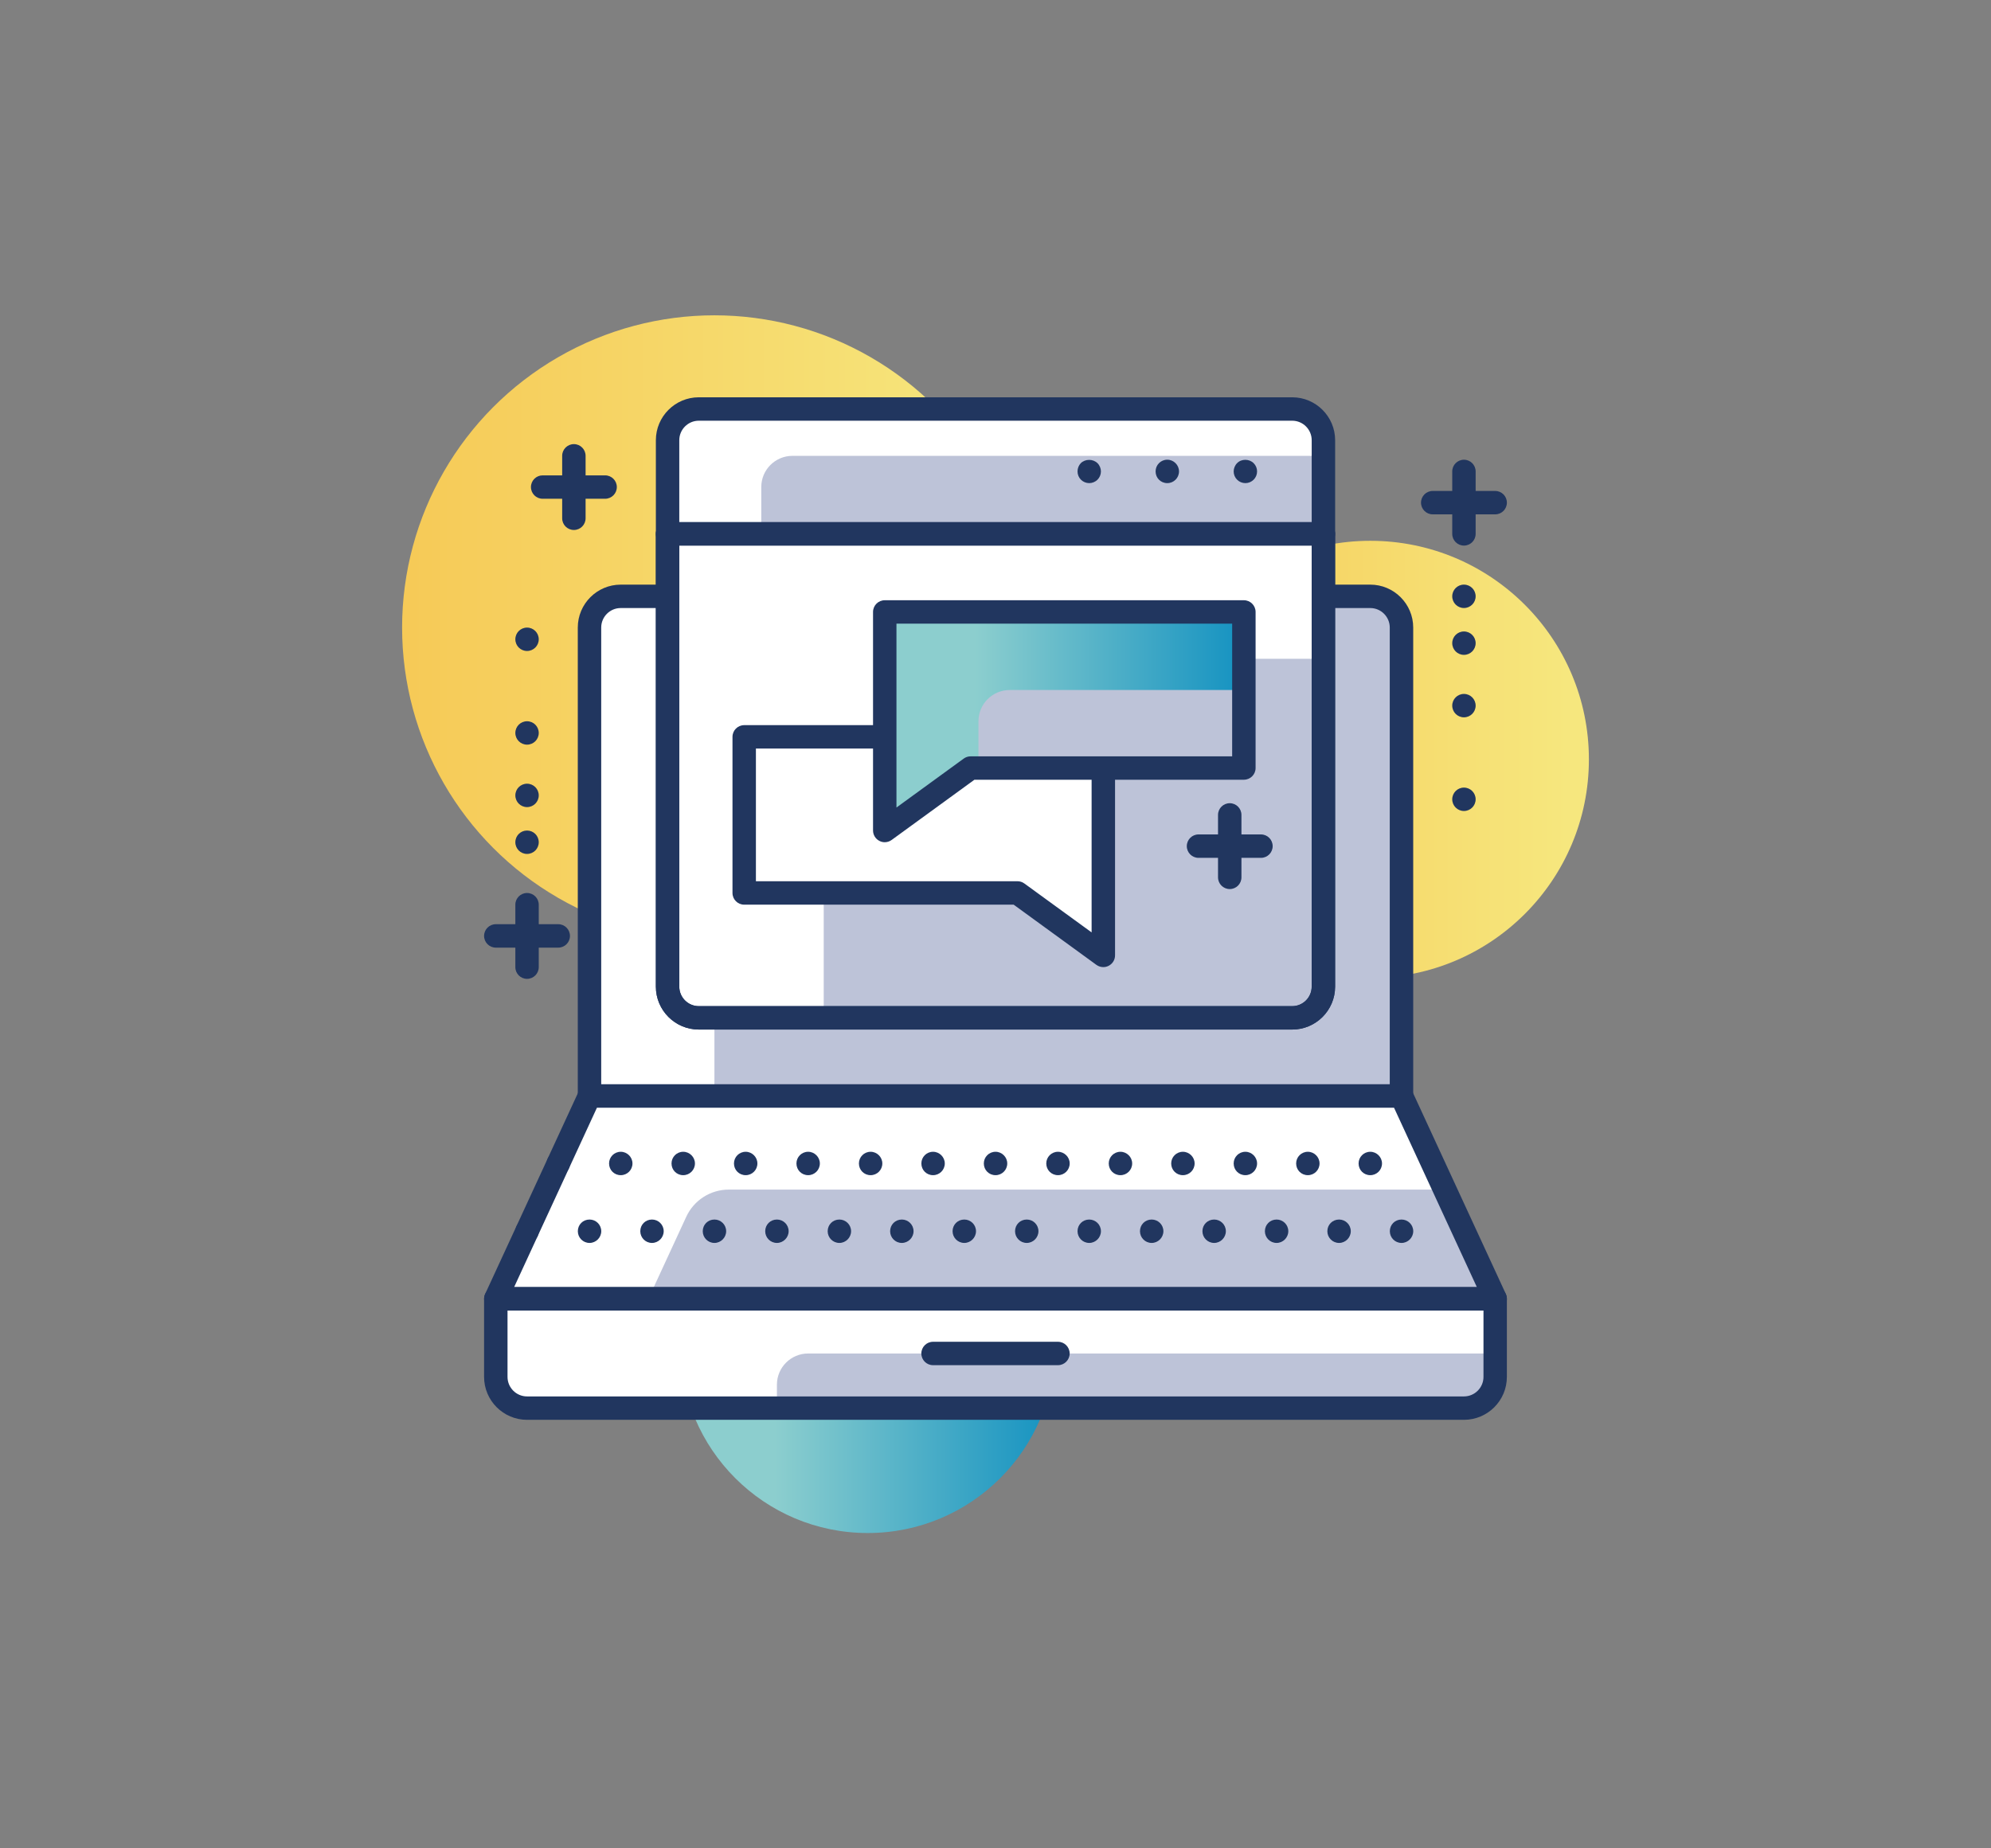 <?xml version="1.0" encoding="utf-8"?>
<!-- Generator: Adobe Illustrator 16.0.0, SVG Export Plug-In . SVG Version: 6.00 Build 0)  -->
<!DOCTYPE svg PUBLIC "-//W3C//DTD SVG 1.1//EN" "http://www.w3.org/Graphics/SVG/1.1/DTD/svg11.dtd">
<svg version="1.1" id="layer_1" xmlns="http://www.w3.org/2000/svg" xmlns:xlink="http://www.w3.org/1999/xlink" x="0px" y="0px"
	 width="140px" height="130px" viewBox="0 0 140 130" enable-background="new 0 0 140 130" xml:space="preserve">
<rect x="0" y="0" width="140" height="130" fill="#808080" stroke="none"/>
<g>
	<g>
		<linearGradient id="SVGID_1_" gradientUnits="userSpaceOnUse" x1="80.981" y1="53.409" x2="111.726" y2="53.409">
			<stop  offset="0.011" style="stop-color:#F6CA57"/>
			<stop  offset="0.953" style="stop-color:#F6E77E"/>
		</linearGradient>
		<circle fill="url(#SVGID_1_)" cx="96.354" cy="53.408" r="15.372"/>
	</g>
	<g>
		<linearGradient id="SVGID_2_" gradientUnits="userSpaceOnUse" x1="47.84" y1="94.647" x2="74.192" y2="94.647">
			<stop  offset="0.253" style="stop-color:#8CCECE"/>
			<stop  offset="1" style="stop-color:#1492C1"/>
		</linearGradient>
		<circle fill="url(#SVGID_2_)" cx="61.016" cy="94.646" r="13.176"/>
	</g>
	<g>
		<linearGradient id="SVGID_3_" gradientUnits="userSpaceOnUse" x1="28.274" y1="44.138" x2="72.194" y2="44.138">
			<stop  offset="0.011" style="stop-color:#F6CA57"/>
			<stop  offset="0.953" style="stop-color:#F6E77E"/>
		</linearGradient>
		<circle fill="url(#SVGID_3_)" cx="50.234" cy="44.137" r="21.96"/>
	</g>
	<g>
		<path fill="#FFFFFF" d="M34.863,91.352v5.49c0,1.213,0.983,2.195,2.195,2.195h65.881c1.213,0,2.196-0.982,2.196-2.195v-5.49
			H34.863z"/>
	</g>
	<g>
		<polygon fill="#FFFFFF" points="34.863,91.352 105.136,91.352 98.548,77.078 41.451,77.078 		"/>
	</g>
	<g>
		<path fill="#BDC3D8" d="M54.63,97.391v1.646h48.31c1.213,0,2.196-0.982,2.196-2.195v-1.646H56.827
			C55.614,95.195,54.63,96.178,54.63,97.391z"/>
	</g>
	<g>
		<path fill="#BDC3D8" d="M45.591,91.352h59.545l-3.547-7.684H51.245c-1.284,0-2.452,0.746-2.99,1.912L45.591,91.352z"/>
	</g>
	<g>
		<path fill="#21365F" d="M102.939,99.861H37.059c-1.665,0-3.02-1.354-3.02-3.02v-5.49c0-0.455,0.37-0.824,0.824-0.824h70.272
			c0.454,0,0.823,0.369,0.823,0.824v5.49C105.959,98.508,104.604,99.861,102.939,99.861z M35.687,92.176v4.666
			c0,0.756,0.617,1.373,1.372,1.373h65.881c0.757,0,1.373-0.617,1.373-1.373v-4.666H35.687z"/>
	</g>
	<g>
		<path fill="#21365F" d="M105.136,92.176H34.863c-0.28,0-0.542-0.143-0.692-0.381c-0.151-0.236-0.173-0.533-0.056-0.789
			l6.589-14.271c0.134-0.293,0.427-0.479,0.747-0.479h57.097c0.32,0,0.613,0.186,0.748,0.479l6.588,14.271
			c0.117,0.256,0.097,0.553-0.055,0.789C105.678,92.033,105.416,92.176,105.136,92.176z M36.151,90.527h67.697l-5.828-12.625H41.978
			L36.151,90.527z"/>
	</g>
	<g>
		<path fill="#21365F" d="M97.728,86.596c0-0.461,0.36-0.822,0.823-0.822l0,0c0.449,0,0.823,0.361,0.823,0.822l0,0
			c0,0.449-0.374,0.824-0.823,0.824l0,0C98.088,87.42,97.728,87.045,97.728,86.596z M93.335,86.596c0-0.461,0.361-0.822,0.824-0.822
			l0,0c0.449,0,0.823,0.361,0.823,0.822l0,0c0,0.449-0.374,0.824-0.823,0.824l0,0C93.696,87.42,93.335,87.045,93.335,86.596z
			 M88.943,86.596c0-0.461,0.361-0.822,0.823-0.822l0,0c0.449,0,0.823,0.361,0.823,0.822l0,0c0,0.449-0.374,0.824-0.823,0.824l0,0
			C89.305,87.42,88.943,87.045,88.943,86.596z M84.551,86.596c0-0.461,0.362-0.822,0.824-0.822l0,0c0.449,0,0.823,0.361,0.823,0.822
			l0,0c0,0.449-0.374,0.824-0.823,0.824l0,0C84.913,87.42,84.551,87.045,84.551,86.596z M80.159,86.596
			c0-0.461,0.361-0.822,0.823-0.822l0,0c0.449,0,0.824,0.361,0.824,0.822l0,0c0,0.449-0.375,0.824-0.824,0.824l0,0
			C80.521,87.42,80.159,87.045,80.159,86.596z M75.768,86.596c0-0.461,0.361-0.822,0.823-0.822l0,0c0.449,0,0.823,0.361,0.823,0.822
			l0,0c0,0.449-0.374,0.824-0.823,0.824l0,0C76.129,87.42,75.768,87.045,75.768,86.596z M71.375,86.596
			c0-0.461,0.361-0.822,0.823-0.822l0,0c0.449,0,0.822,0.361,0.822,0.822l0,0c0,0.449-0.373,0.824-0.822,0.824l0,0
			C71.736,87.42,71.375,87.045,71.375,86.596z M66.982,86.596c0-0.461,0.362-0.822,0.824-0.822l0,0c0.449,0,0.823,0.361,0.823,0.822
			l0,0c0,0.449-0.374,0.824-0.823,0.824l0,0C67.345,87.42,66.982,87.045,66.982,86.596z M62.591,86.596
			c0-0.461,0.361-0.822,0.823-0.822l0,0c0.45,0,0.824,0.361,0.824,0.822l0,0c0,0.449-0.374,0.824-0.824,0.824l0,0
			C62.952,87.42,62.591,87.045,62.591,86.596z M58.199,86.596c0-0.461,0.361-0.822,0.823-0.822l0,0c0.449,0,0.823,0.361,0.823,0.822
			l0,0c0,0.449-0.374,0.824-0.823,0.824l0,0C58.561,87.42,58.199,87.045,58.199,86.596z M53.807,86.596
			c0-0.461,0.361-0.822,0.823-0.822l0,0c0.45,0,0.824,0.361,0.824,0.822l0,0c0,0.449-0.374,0.824-0.824,0.824l0,0
			C54.168,87.42,53.807,87.045,53.807,86.596z M49.415,86.596c0-0.461,0.361-0.822,0.823-0.822l0,0c0.449,0,0.823,0.361,0.823,0.822
			l0,0c0,0.449-0.374,0.824-0.823,0.824l0,0C49.776,87.42,49.415,87.045,49.415,86.596z M45.023,86.596
			c0-0.461,0.36-0.822,0.823-0.822l0,0c0.449,0,0.823,0.361,0.823,0.822l0,0c0,0.449-0.374,0.824-0.823,0.824l0,0
			C45.384,87.42,45.023,87.045,45.023,86.596z M40.631,86.596c0-0.461,0.361-0.822,0.824-0.822l0,0c0.449,0,0.823,0.361,0.823,0.822
			l0,0c0,0.449-0.374,0.824-0.823,0.824l0,0C40.992,87.42,40.631,87.045,40.631,86.596z M36.238,86.596
			c0-0.461,0.362-0.822,0.824-0.822l0,0c0.449,0,0.823,0.361,0.823,0.822l0,0c0,0.449-0.374,0.824-0.823,0.824l0,0
			C36.601,87.42,36.238,87.045,36.238,86.596z"/>
	</g>
	<g>
		<path fill="#21365F" d="M95.531,81.83c0-0.449,0.361-0.822,0.823-0.822l0,0c0.449,0,0.824,0.373,0.824,0.822l0,0
			c0,0.461-0.375,0.824-0.824,0.824l0,0C95.893,82.654,95.531,82.291,95.531,81.83z M91.14,81.83c0-0.449,0.361-0.822,0.823-0.822
			l0,0c0.449,0,0.823,0.373,0.823,0.822l0,0c0,0.461-0.374,0.824-0.823,0.824l0,0C91.501,82.654,91.14,82.291,91.14,81.83z
			 M86.747,81.83c0-0.449,0.361-0.822,0.823-0.822l0,0c0.449,0,0.823,0.373,0.823,0.822l0,0c0,0.461-0.374,0.824-0.823,0.824l0,0
			C87.108,82.654,86.747,82.291,86.747,81.83z M82.354,81.83c0-0.449,0.361-0.822,0.824-0.822l0,0c0.449,0,0.823,0.373,0.823,0.822
			l0,0c0,0.461-0.374,0.824-0.823,0.824l0,0C82.716,82.654,82.354,82.291,82.354,81.83z M77.963,81.83
			c0-0.449,0.361-0.822,0.823-0.822l0,0c0.45,0,0.824,0.373,0.824,0.822l0,0c0,0.461-0.374,0.824-0.824,0.824l0,0
			C78.324,82.654,77.963,82.291,77.963,81.83z M73.57,81.83c0-0.449,0.362-0.822,0.823-0.822l0,0c0.45,0,0.824,0.373,0.824,0.822
			l0,0c0,0.461-0.374,0.824-0.824,0.824l0,0C73.933,82.654,73.57,82.291,73.57,81.83z M69.179,81.83
			c0-0.449,0.361-0.822,0.824-0.822l0,0c0.449,0,0.823,0.373,0.823,0.822l0,0c0,0.461-0.374,0.824-0.823,0.824l0,0
			C69.54,82.654,69.179,82.291,69.179,81.83z M64.787,81.83c0-0.449,0.361-0.822,0.823-0.822l0,0c0.449,0,0.824,0.373,0.824,0.822
			l0,0c0,0.461-0.375,0.824-0.824,0.824l0,0C65.148,82.654,64.787,82.291,64.787,81.83z M60.396,81.83
			c0-0.449,0.36-0.822,0.823-0.822l0,0c0.449,0,0.823,0.373,0.823,0.822l0,0c0,0.461-0.374,0.824-0.823,0.824l0,0
			C60.756,82.654,60.396,82.291,60.396,81.83z M56.003,81.83c0-0.449,0.361-0.822,0.824-0.822l0,0c0.448,0,0.822,0.373,0.822,0.822
			l0,0c0,0.461-0.374,0.824-0.822,0.824l0,0C56.364,82.654,56.003,82.291,56.003,81.83z M51.61,81.83
			c0-0.449,0.362-0.822,0.824-0.822l0,0c0.449,0,0.823,0.373,0.823,0.822l0,0c0,0.461-0.374,0.824-0.823,0.824l0,0
			C51.973,82.654,51.61,82.291,51.61,81.83z M47.219,81.83c0-0.449,0.361-0.822,0.823-0.822l0,0c0.449,0,0.824,0.373,0.824,0.822
			l0,0c0,0.461-0.375,0.824-0.824,0.824l0,0C47.58,82.654,47.219,82.291,47.219,81.83z M42.827,81.83
			c0-0.449,0.361-0.822,0.823-0.822l0,0c0.449,0,0.823,0.373,0.823,0.822l0,0c0,0.461-0.374,0.824-0.823,0.824l0,0
			C43.188,82.654,42.827,82.291,42.827,81.83z M38.435,81.83c0-0.449,0.361-0.822,0.823-0.822l0,0c0.449,0,0.824,0.373,0.824,0.822
			l0,0c0,0.461-0.375,0.824-0.824,0.824l0,0C38.796,82.654,38.435,82.291,38.435,81.83z"/>
	</g>
	<g>
		<path fill="#21365F" d="M74.392,96.018h-8.784c-0.455,0-0.823-0.369-0.823-0.822c0-0.455,0.368-0.824,0.823-0.824h8.784
			c0.454,0,0.823,0.369,0.823,0.824C75.215,95.648,74.846,96.018,74.392,96.018z"/>
	</g>
	<g>
		<path fill="#FFFFFF" d="M96.352,41.941H43.647c-1.213,0-2.196,0.984-2.196,2.197v32.939h57.097V44.139
			C98.548,42.926,97.563,41.941,96.352,41.941z"/>
	</g>
	<g>
		<path fill="#BDC3D8" d="M96.352,41.941H52.431c-1.212,0-2.195,0.984-2.195,2.197v32.939h48.313V44.139
			C98.548,42.926,97.563,41.941,96.352,41.941z"/>
	</g>
	<g>
		<path fill="#21365F" d="M98.548,77.902H41.451c-0.454,0-0.823-0.369-0.823-0.824V44.139c0-1.666,1.354-3.02,3.02-3.02h52.704
			c1.665,0,3.02,1.354,3.02,3.02v32.939C99.371,77.533,99.002,77.902,98.548,77.902z M42.275,76.256h55.448V44.139
			c0-0.758-0.615-1.373-1.372-1.373H43.647c-0.758,0-1.372,0.615-1.372,1.373V76.256z"/>
	</g>
	<g>
		<path fill="#FFFFFF" d="M93.058,37.551H46.941v-6.588c0-1.215,0.983-2.197,2.196-2.197h41.724c1.213,0,2.196,0.982,2.196,2.197
			V37.551z"/>
	</g>
	<g>
		<path fill="#BDC3D8" d="M93.059,37.551H53.53v-3.295c0-1.213,0.982-2.195,2.196-2.195h37.332V37.551z"/>
	</g>
	<g>
		<path fill="#21365F" d="M76.591,33.98c-0.221,0-0.43-0.088-0.584-0.242c-0.153-0.152-0.239-0.361-0.239-0.582
			c0-0.219,0.086-0.428,0.23-0.58c0.318-0.309,0.855-0.309,1.174,0c0.154,0.152,0.242,0.373,0.242,0.58
			c0,0.221-0.088,0.43-0.242,0.582C77.019,33.893,76.799,33.98,76.591,33.98z"/>
	</g>
	<g>
		<path fill="#21365F" d="M81.257,33.156c0-0.451,0.361-0.824,0.823-0.824l0,0c0.449,0,0.824,0.373,0.824,0.824l0,0
			c0,0.461-0.375,0.824-0.824,0.824l0,0C81.618,33.98,81.257,33.617,81.257,33.156z"/>
	</g>
	<g>
		<path fill="#21365F" d="M87.57,33.98c-0.22,0-0.429-0.088-0.583-0.242c-0.153-0.152-0.24-0.361-0.24-0.582
			c0-0.207,0.087-0.428,0.24-0.58c0.309-0.32,0.857-0.309,1.165,0c0.154,0.152,0.241,0.361,0.241,0.58
			c0,0.221-0.087,0.43-0.241,0.582C87.997,33.893,87.789,33.98,87.57,33.98z"/>
	</g>
	<g>
		<path fill="#21365F" d="M93.058,38.373H46.941c-0.455,0-0.823-0.367-0.823-0.822v-6.588c0-1.666,1.354-3.02,3.02-3.02h41.724
			c1.665,0,3.02,1.354,3.02,3.02v6.588C93.881,38.006,93.512,38.373,93.058,38.373z M47.765,36.727h44.469v-5.764
			c0-0.758-0.615-1.373-1.372-1.373H49.138c-0.758,0-1.373,0.615-1.373,1.373V36.727z"/>
	</g>
	<g>
		<path fill="#FFFFFF" d="M93.058,37.551H46.941v31.84c0,1.215,0.983,2.197,2.196,2.197h41.724c1.213,0,2.196-0.982,2.196-2.197
			V37.551z"/>
	</g>
	<g>
		<path fill="#BDC3D8" d="M93.058,46.334H74.392c-9.097,0-16.471,7.375-16.471,16.471v8.783h32.94c1.214,0,2.196-0.982,2.196-2.195
			V46.334z"/>
	</g>
	<g>
		<path fill="#21365F" d="M90.861,72.412H49.138c-1.666,0-3.02-1.354-3.02-3.02V37.551c0-0.455,0.368-0.824,0.823-0.824h46.116
			c0.454,0,0.823,0.369,0.823,0.824v31.842C93.881,71.059,92.526,72.412,90.861,72.412z M47.765,38.373v31.02
			c0,0.758,0.615,1.373,1.373,1.373h41.724c0.757,0,1.372-0.615,1.372-1.373v-31.02H47.765z"/>
	</g>
	<g>
		<polygon fill="#FFFFFF" points="52.329,51.826 77.582,51.826 77.582,67.197 71.544,62.805 52.329,62.805 		"/>
	</g>
	<g>
		<path fill="#21365F" d="M77.582,68.02c-0.171,0-0.342-0.053-0.485-0.156l-5.82-4.236H52.329c-0.454,0-0.823-0.367-0.823-0.822
			V51.826c0-0.455,0.369-0.824,0.823-0.824h25.253c0.454,0,0.824,0.369,0.824,0.824v15.371c0,0.309-0.175,0.592-0.451,0.732
			C77.838,67.99,77.71,68.02,77.582,68.02z M53.153,61.98h18.391c0.174,0,0.344,0.055,0.485,0.158l4.729,3.441V52.648H53.153V61.98z
			"/>
	</g>
	<g>
		<path fill="#21365F" d="M90.861,72.412H49.138c-1.666,0-3.02-1.354-3.02-3.02V37.551c0-0.455,0.368-0.824,0.823-0.824h46.116
			c0.454,0,0.823,0.369,0.823,0.824v31.842C93.881,71.059,92.526,72.412,90.861,72.412z M47.765,38.373v31.02
			c0,0.758,0.615,1.373,1.373,1.373h41.724c0.757,0,1.372-0.615,1.372-1.373v-31.02H47.765z"/>
	</g>
	<g>
		<linearGradient id="SVGID_4_" gradientUnits="userSpaceOnUse" x1="62.212" y1="50.725" x2="87.466" y2="50.725">
			<stop  offset="0.253" style="stop-color:#8CCECE"/>
			<stop  offset="1" style="stop-color:#1492C1"/>
		</linearGradient>
		<polygon fill="url(#SVGID_4_)" points="87.466,43.039 62.212,43.039 62.212,58.41 68.249,54.02 87.466,54.02 		"/>
	</g>
	<g>
		<path fill="#BDC3D8" d="M87.466,48.531H70.998c-1.213,0-2.196,0.984-2.196,2.195v3.293h18.664V48.531z"/>
	</g>
	<g>
		<path fill="#21365F" d="M62.212,59.236c-0.127,0-0.256-0.029-0.374-0.092c-0.275-0.139-0.449-0.422-0.449-0.732V43.039
			c0-0.453,0.369-0.822,0.823-0.822h25.254c0.453,0,0.823,0.369,0.823,0.822v10.98c0,0.455-0.37,0.822-0.823,0.822H68.518
			l-5.82,4.236C62.554,59.182,62.383,59.236,62.212,59.236z M63.036,43.863v12.932l4.729-3.441c0.141-0.104,0.311-0.158,0.483-0.158
			h18.393v-9.332H63.036z"/>
	</g>
	<g>
		<path fill="#21365F" d="M105.136,36.176h-4.393c-0.453,0-0.823-0.367-0.823-0.822s0.37-0.824,0.823-0.824h4.393
			c0.455,0,0.823,0.369,0.823,0.824S105.591,36.176,105.136,36.176z"/>
	</g>
	<g>
		<path fill="#21365F" d="M102.939,38.373c-0.454,0-0.823-0.369-0.823-0.824v-4.391c0-0.455,0.369-0.824,0.823-0.824
			c0.456,0,0.823,0.369,0.823,0.824v4.391C103.763,38.004,103.396,38.373,102.939,38.373z"/>
	</g>
	<g>
		<circle fill="#21365F" cx="102.939" cy="41.941" r="0.823"/>
	</g>
	<g>
		<circle fill="#21365F" cx="102.939" cy="45.236" r="0.823"/>
	</g>
	<g>
		<circle fill="#21365F" cx="102.939" cy="49.629" r="0.823"/>
	</g>
	<g>
		<circle fill="#21365F" cx="102.939" cy="56.217" r="0.823"/>
	</g>
	<g>
		<path fill="#21365F" d="M39.255,66.65h-4.392c-0.455,0-0.824-0.369-0.824-0.824s0.369-0.824,0.824-0.824h4.392
			c0.455,0,0.823,0.369,0.823,0.824S39.71,66.65,39.255,66.65z"/>
	</g>
	<g>
		<path fill="#21365F" d="M37.059,68.846c-0.454,0-0.822-0.369-0.822-0.824v-4.393c0-0.453,0.368-0.822,0.822-0.822
			c0.455,0,0.824,0.369,0.824,0.822v4.393C37.883,68.477,37.514,68.846,37.059,68.846z"/>
	</g>
	<g>
		<path fill="#21365F" d="M37.883,59.238c0,0.455-0.368,0.822-0.824,0.822c-0.454,0-0.822-0.367-0.822-0.822
			c0-0.457,0.368-0.824,0.822-0.824C37.515,58.414,37.883,58.781,37.883,59.238z"/>
	</g>
	<g>
		<circle fill="#21365F" cx="37.06" cy="55.943" r="0.823"/>
	</g>
	<g>
		<circle fill="#21365F" cx="37.06" cy="51.551" r="0.823"/>
	</g>
	<g>
		<circle fill="#21365F" cx="37.06" cy="44.963" r="0.823"/>
	</g>
	<g>
		<path fill="#21365F" d="M88.667,60.336h-4.393c-0.453,0-0.823-0.371-0.823-0.824c0-0.455,0.37-0.824,0.823-0.824h4.393
			c0.455,0,0.823,0.369,0.823,0.824C89.49,59.965,89.122,60.336,88.667,60.336z"/>
	</g>
	<g>
		<path fill="#21365F" d="M86.471,62.531c-0.455,0-0.824-0.369-0.824-0.824v-4.391c0-0.455,0.369-0.824,0.824-0.824
			c0.456,0,0.823,0.369,0.823,0.824v4.391C87.294,62.162,86.927,62.531,86.471,62.531z"/>
	</g>
	<g>
		<path fill="#21365F" d="M42.549,35.08h-4.392c-0.455,0-0.823-0.369-0.823-0.824s0.368-0.822,0.823-0.822h4.392
			c0.455,0,0.824,0.367,0.824,0.822S43.004,35.08,42.549,35.08z"/>
	</g>
	<g>
		<path fill="#21365F" d="M40.354,37.275c-0.455,0-0.824-0.367-0.824-0.822v-4.393c0-0.455,0.369-0.824,0.824-0.824
			c0.454,0,0.823,0.369,0.823,0.824v4.393C41.177,36.908,40.808,37.275,40.354,37.275z"/>
	</g>
</g>
</svg>
